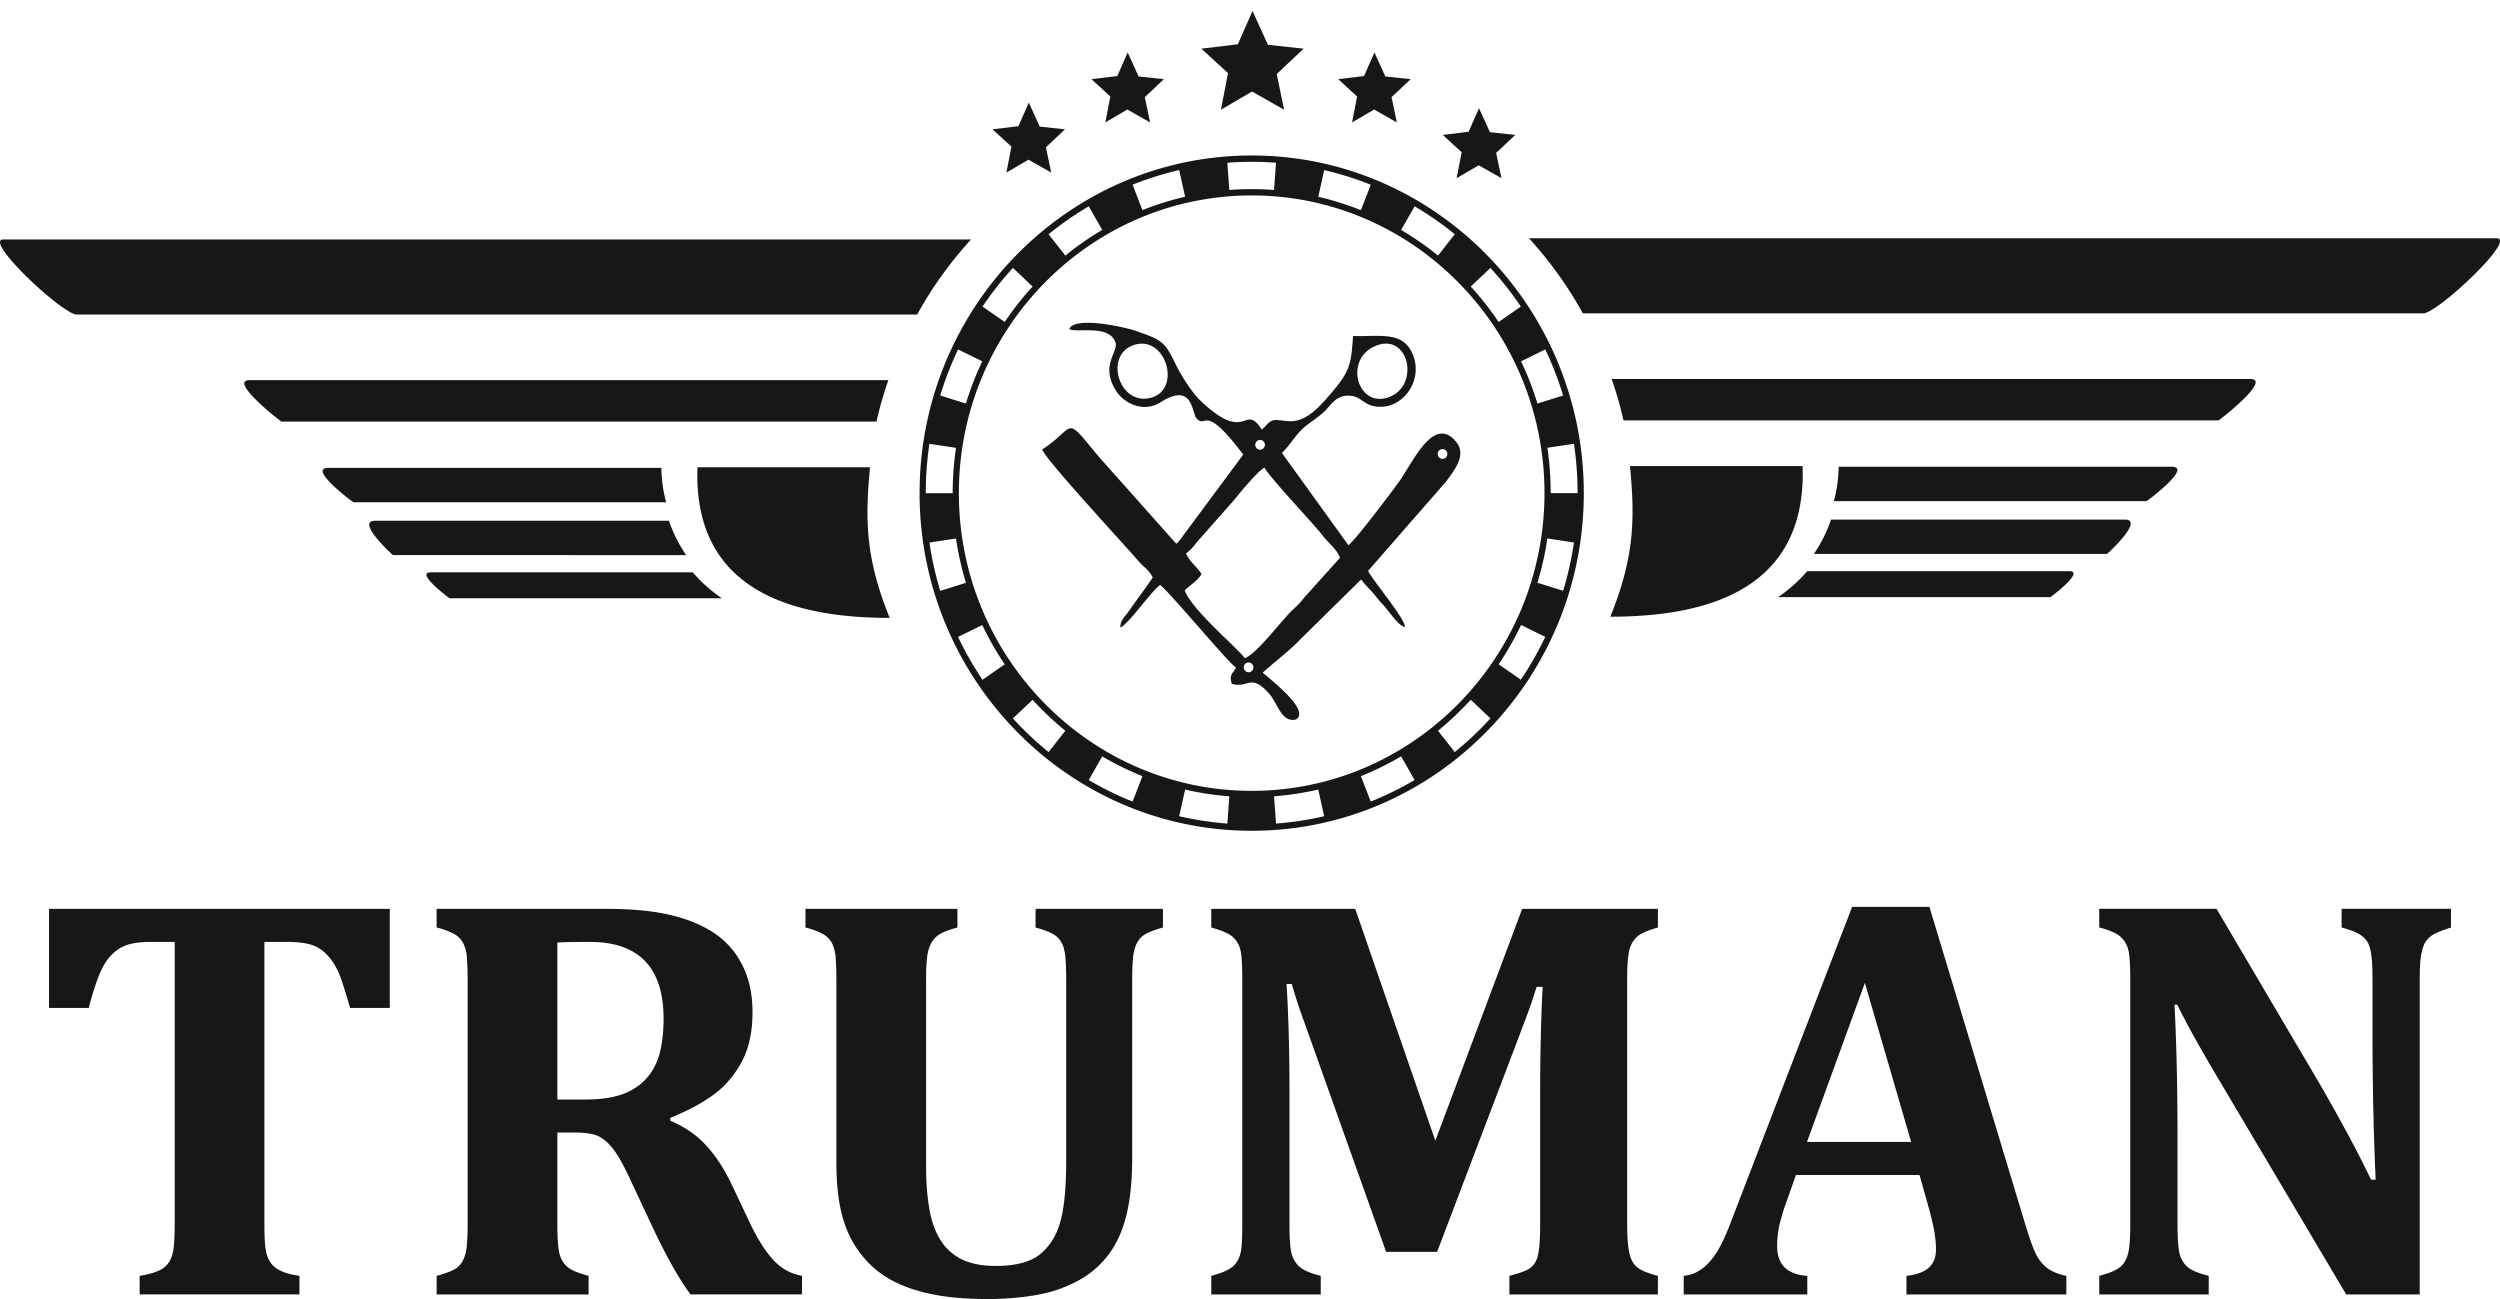<svg width="102" height="53" xmlns="http://www.w3.org/2000/svg"><g fill="#171717" fill-rule="evenodd"><path d="M50.942 27.029c.109 0 .197.09.197.2 0 .11-.088.2-.197.2a.199.199 0 0 1-.196-.2c0-.11.087-.2.196-.2zm7.913-8.707c.108 0 .196.089.196.2 0 .11-.087.2-.196.2a.199.199 0 0 1-.197-.2c0-.111.088-.2.197-.2zm-7.443-.374c.109 0 .197.09.197.2 0 .11-.088.2-.197.2a.198.198 0 0 1-.196-.2c0-.11.088-.2.196-.2zm-3.022 4.634c.223-.184.255-.22.426-.443l1.56-1.767c.219-.28.953-1.157 1.212-1.295.226.417 1.965 2.247 2.354 2.746.301.387.6.576.728.938l-1.443 1.603c-.188.232-.207.26-.458.492-.494.458-1.447 1.777-1.975 1.998-.484-.581-2.147-1.962-2.46-2.764.222-.22.52-.39.69-.666-.206-.328-.484-.494-.634-.842zm7.768-8.483c1.323-.511 1.773 1.6.547 2.09-1.314.528-1.921-1.56-.547-2.09zm-9.925-.012c1.3-.467 1.987 1.726.788 2.122-1.324.437-2.009-1.683-.788-2.122zm-2.607-.663c.277.177 1.616-.21 1.885.543.139.388-.654.936.041 2.004.302.462 1.078.895 1.804.439 1.351-.85 1.25.46 1.48.68.406.39.278-.675 1.889 1.455l-2.628 3.545c-.075.078-.044.05-.105.095l-3.164-3.554c-1.46-1.767-.883-1.217-2.302-.295.07.348 3.25 3.778 3.946 4.58.236.265.408.34.56.645-.216.331-.472.665-.7.984-.13.183-.21.303-.34.478-.139.19-.284.295-.282.581.332-.13 1.238-1.459 1.624-1.738.41.315 2.82 3.222 3.091 3.365-.106.266-.295.263-.166.668.648.205.762-.446 1.508.384.374.416.508 1.218 1.114 1.071.595-.387-1.065-1.636-1.36-1.909.135-.148 1.233-1.015 1.522-1.35l2.492-2.452c.158.205.237.28.438.496.179.19.239.318.44.516.214.211.624.884.91.927.005-.343-1.278-1.85-1.506-2.287l3.196-3.662c.284-.408.848-1.044.406-1.595-.927-1.154-1.783.855-2.366 1.657-.308.421-1.752 2.346-2.038 2.549l-2.712-3.762c.285-.27.508-.648.77-.918.242-.251.655-.49.943-.754.262-.239.477-.7 1.046-.666.554.033.576.491 1.35.45.872-.048 1.613-1.059 1.26-2.053-.376-1.056-1.318-.798-2.467-.832-.092 1.228-.092 1.447-1.166 2.645-.982 1.094-1.443.803-1.958.783-.303-.012-.379.215-.6.39-.74-1.137-.574.655-2.514-1.19-.32-.303-.78-1.022-.97-1.413-.483-.999-.558-1.043-1.689-1.434-.42-.143-2.456-.602-2.682-.066zM17.574 23.352h10.692c.345.402.745.758 1.188 1.058h-11.11c-.007 0-1.432-1.058-.77-1.058zM84.427 23.304H73.734a6.017 6.017 0 0 1-1.189 1.059h11.111c.007 0 1.432-1.059.771-1.059zm-18.726 1.858c.986-2.434 1.009-3.99.802-6.146h7.038c.007.106.01.213.01.32 0 4.816-4.063 5.826-7.85 5.826zm36.155-15.44H62.382a15.968 15.968 0 0 1 2.197 3.061h34.294c.57 0 3.847-3.062 2.983-3.062zm-10.045 5.74H65.754c.194.55.355 1.114.486 1.69h24.276c.027 0 2.2-1.69 1.295-1.69zM86.7 21.199H74.707a5.86 5.86 0 0 1-.7 1.402h11.957c.015 0 1.543-1.402.735-1.402zm1.907-2.156h-13.59a5.654 5.654 0 0 1-.196 1.402h12.766c.007 0 1.894-1.402 1.02-1.402zM13.393 19.09h13.59c.007.484.074.953.196 1.402H14.414c-.007 0-1.894-1.402-1.02-1.402zM15.3 21.247h11.994c.17.501.407.972.7 1.401H16.035c-.015 0-1.543-1.401-.735-1.401zM10.189 15.51h26.057a15.1 15.1 0 0 0-.486 1.69H11.484c-.028 0-2.2-1.69-1.295-1.69zM.144 9.77h39.474a15.999 15.999 0 0 0-2.197 3.062H3.127c-.57 0-3.847-3.063-2.983-3.063zM36.3 25.21c-3.788 0-7.85-1.01-7.85-5.826 0-.107.002-.214.008-.32h7.039c-.206 2.156-.184 3.713.803 6.146zM46.01 2.14l.445.98 1.033.11-.78.733.216 1.032-.928-.526-.9.526.206-1.058-.77-.707 1.054-.127zM41.976 4.186l.445.98 1.032.11-.78.733.216 1.032-.927-.526-.902.526.208-1.058-.772-.707 1.055-.128zM56.077 2.14l.445.98 1.034.11-.78.733.215 1.032-.927-.526-.9.526.205-1.058-.77-.707 1.055-.127zM60.344 4.414l.446.98 1.033.11-.78.733.215 1.032-.928-.526-.9.526.206-1.058-.77-.707 1.054-.127zM51.103.447l.628 1.382 1.459.157-1.1 1.035.302 1.456-1.308-.742-1.271.742.29-1.493-1.088-.998 1.489-.18z"/><path d="M51.069 6.344c-7.472 0-13.55 6.18-13.55 13.777 0 7.596 6.078 13.775 13.55 13.775 7.47 0 13.55-6.179 13.55-13.775 0-7.597-6.08-13.777-13.55-13.777zm-4.457 25.323l-.402 1.038a13.178 13.178 0 0 1-1.789-.88l.55-.965c.523.309 1.072.579 1.64.807zm1.741.547c.586.136 1.189.229 1.803.275l-.08 1.113a13.275 13.275 0 0 1-1.966-.3l.243-1.088zm3.628.275c.615-.046 1.217-.14 1.804-.275l.242 1.088a13.2 13.2 0 0 1-1.965.3l-.081-1.113zm3.544-.822c.569-.228 1.118-.498 1.641-.807l.55.965c-.571.337-1.17.63-1.79.88l-.401-1.038zm-4.456.6c-6.588 0-11.947-5.45-11.947-12.147S44.48 7.974 51.069 7.974c6.587 0 11.946 5.449 11.946 12.146 0 6.697-5.36 12.147-11.946 12.147zM46.612 8.574l-.402-1.038a12.933 12.933 0 0 1 1.9-.597l.243 1.087c-.599.14-1.18.323-1.741.548zm-1.641.807c-.528.31-1.03.661-1.505 1.047l-.684-.871c.517-.42 1.065-.801 1.64-1.14l.549.964zM42.13 11.69c-.413.452-.794.936-1.138 1.447l-.905-.629c.374-.557.79-1.084 1.24-1.577l.803.759zm-2.053 3.051c-.263.553-.487 1.13-.668 1.724l-1.048-.328c.198-.65.442-1.277.728-1.88l.988.484zm-1.072 3.531c-.09.604-.136 1.221-.136 1.85h-1.097c0-.684.05-1.358.148-2.015l1.085.165zm0 3.7c.091.617.227 1.221.405 1.806l-1.048.328a13.466 13.466 0 0 1-.441-1.97l1.084-.165zm1.072 3.53c.267.56.573 1.094.914 1.603l-.905.63a13.637 13.637 0 0 1-.997-1.748l.988-.485zm21.983-10.76l.987-.485c.288.603.53 1.231.729 1.88l-1.049.328a12.43 12.43 0 0 0-.667-1.724zm-.915-1.605a12.408 12.408 0 0 0-1.138-1.447l.803-.758c.45.493.865 1.02 1.24 1.577l-.905.628zm-2.474-2.709a12.247 12.247 0 0 0-1.504-1.046l.55-.965c.574.338 1.122.72 1.638 1.14l-.684.871zm-3.146-1.853a11.938 11.938 0 0 0-1.74-.547l.242-1.087c.653.15 1.288.35 1.9.596l-.402 1.038zM62.06 25.5l.987.484c-.29.61-.623 1.193-.996 1.748l-.906-.63c.342-.508.649-1.043.915-1.602zm.667-1.724c.177-.585.314-1.189.406-1.807l1.085.165c-.1.674-.248 1.333-.442 1.97l-1.049-.328zm.541-3.657c0-.628-.046-1.246-.135-1.85l1.085-.164c.097.657.147 1.33.147 2.014h-1.097zM52.061 6.64l-.08 1.111a11.844 11.844 0 0 0-1.825 0l-.081-1.111a13.085 13.085 0 0 1 1.986 0zM41.327 29.31l.803-.757c.414.452.86.874 1.336 1.261l-.685.871a13.659 13.659 0 0 1-1.454-1.374zm18.028 1.374l-.685-.87a12.49 12.49 0 0 0 1.337-1.262l.803.758c-.45.494-.937.953-1.455 1.374zM5.697 52.814v-.758c.331-.056.593-.127.786-.217a.914.914 0 0 0 .432-.374c.097-.162.153-.366.177-.618.024-.248.036-.558.036-.924V38.43h-.955c-.476 0-.835.052-1.088.162-.25.106-.472.276-.658.508-.18.228-.342.539-.475.924-.134.39-.246.755-.331 1.101H2v-4.043h13.903v4.043h-1.62a20.36 20.36 0 0 0-.355-1.152 3.235 3.235 0 0 0-.286-.625 2.309 2.309 0 0 0-.34-.433 1.6 1.6 0 0 0-.378-.28 1.782 1.782 0 0 0-.5-.153 4.694 4.694 0 0 0-.786-.052h-.85v11.492c0 .405.01.716.035.924.024.213.064.386.128.515.065.13.142.237.23.315.093.082.218.153.38.22.16.067.378.118.656.158v.758h-6.52v.001zm18.318 0h-6.2v-.758c.293-.08.524-.162.693-.249a.86.86 0 0 0 .374-.37c.085-.157.138-.357.162-.598.024-.244.036-.55.036-.917v-9.937c0-.361-.012-.664-.032-.908a1.466 1.466 0 0 0-.153-.603.94.94 0 0 0-.376-.374 3.119 3.119 0 0 0-.705-.259v-.76H24.7c.931 0 1.721.063 2.37.19.65.128 1.218.322 1.705.582.411.216.758.487 1.04.814.283.326.5.707.654 1.14.157.433.233.94.233 1.515 0 .751-.136 1.4-.407 1.936-.274.538-.641.987-1.1 1.345-.46.353-1.077.693-1.847 1.007v.114c.58.248 1.064.575 1.443.988.383.409.73.932 1.036 1.561l.742 1.566c.33.7.661 1.223.987 1.573.327.35.714.563 1.166.642v.759h-4.548c-.459-.614-.975-1.53-1.548-2.742l-.923-1.971c-.273-.586-.51-1-.705-1.247-.197-.243-.403-.413-.608-.508-.21-.09-.532-.138-.964-.138h-.686v3.714c0 .575.028.98.082 1.208.056.232.165.417.322.555.157.137.447.26.87.37v.76h.002zM22.74 38.455v6.405h1.17c.628 0 1.148-.083 1.56-.244.407-.165.734-.397.97-.693.243-.294.408-.645.497-1.042.093-.4.137-.838.137-1.313 0-1.047-.25-1.83-.754-2.353-.504-.523-1.253-.784-2.246-.784-.676 0-1.12.009-1.334.024zm20.76 1.519c0-.575-.023-.976-.076-1.204a1.02 1.02 0 0 0-.298-.547c-.153-.137-.443-.263-.875-.38v-.76h5.196v.76c-.282.078-.507.16-.673.246a.94.94 0 0 0-.379.37c-.085.158-.14.359-.165.598a9.646 9.646 0 0 0-.036.917v7.203c0 .956-.077 1.75-.234 2.392-.157.641-.403 1.184-.734 1.62-.33.438-.741.791-1.233 1.06a5.468 5.468 0 0 1-1.661.578c-.613.113-1.302.173-2.064.173-1.12 0-2.065-.114-2.838-.343-.77-.223-1.4-.566-1.882-1.023a4.178 4.178 0 0 1-1.073-1.667c-.234-.653-.35-1.495-.35-2.522v-7.459c0-.361-.009-.664-.03-.908a1.59 1.59 0 0 0-.152-.603.973.973 0 0 0-.38-.374 3.14 3.14 0 0 0-.7-.259v-.76h6.2v.76c-.323.087-.56.176-.718.271a1.013 1.013 0 0 0-.346.354 1.592 1.592 0 0 0-.166.538 7.352 7.352 0 0 0-.048.98v7.608c0 .606.04 1.16.121 1.66.077.5.222.928.431 1.283.206.358.497.633.867.826.37.193.847.287 1.428.287.806 0 1.402-.157 1.797-.471.391-.315.67-.756.83-1.322.162-.562.242-1.405.242-2.53v-7.352zm24.142-2.132c-.419.118-.701.24-.85.377-.149.134-.254.315-.315.539-.056.228-.089.629-.089 1.204v9.972c0 .468.025.838.073 1.11.048.275.145.48.29.621.146.146.444.272.891.39v.759h-6.058v-.76c.346-.094.588-.172.721-.243a.766.766 0 0 0 .31-.271c.078-.11.133-.28.166-.508.036-.224.057-.598.057-1.12v-5.65c0-.622.012-1.357.032-2.2.024-.845.048-1.447.073-1.798h-.25c-.093.307-.193.606-.298.905-.109.295-.307.822-.596 1.582l-3.165 8.325h-2.08l-3.33-9.348a21.724 21.724 0 0 1-.52-1.581h-.213c.08 1.267.12 2.765.12 4.497v5.302c0 .566.025.964.081 1.184.057.224.166.409.331.555.166.146.452.268.863.37v.759H49.42v-.76c.294-.079.524-.16.693-.255a.928.928 0 0 0 .383-.37c.089-.154.141-.346.161-.585.02-.24.028-.543.028-.91v-9.972c0-.582-.024-.984-.076-1.197a1.033 1.033 0 0 0-.303-.531c-.149-.137-.443-.267-.886-.393v-.76h5.873l3.269 9.461 3.543-9.46h5.538v.76zM78.317 47.94h-5.043l-.387 1.094a9.022 9.022 0 0 0-.274.893 3.956 3.956 0 0 0-.105.917c0 .75.408 1.156 1.23 1.211v.76h-5.043v-.76c.29-.031.544-.133.766-.303.221-.17.418-.397.6-.688.18-.295.375-.712.58-1.259L75.567 37h3.153l3.898 12.912c.173.574.318.983.434 1.227.118.24.27.437.46.586.19.149.456.26.794.33v.76h-6.523v-.76c.412-.047.714-.157.912-.334.197-.176.294-.429.294-.752 0-.235-.029-.503-.08-.794-.058-.291-.146-.66-.275-1.105l-.317-1.13zm-4.592-1.35h4.249l-1.887-6.486-2.362 6.487zM100 37.084v.76a4.513 4.513 0 0 0-.666.255 1.035 1.035 0 0 0-.334.275c-.089.114-.157.291-.205.523-.05.236-.07.594-.07 1.078v12.84h-2.999l-5.315-8.964c-.719-1.217-1.243-2.169-1.58-2.861h-.11c.081 1.652.121 3.395.121 5.233v3.712c0 .575.029.98.084 1.208.061.232.17.413.323.547.153.137.439.255.867.365v.76h-4.467v-.76c.295-.079.524-.16.694-.255a.904.904 0 0 0 .378-.373 1.67 1.67 0 0 0 .157-.595c.025-.236.037-.539.037-.897V39.96c0-.575-.025-.971-.077-1.192a1.043 1.043 0 0 0-.319-.547c-.16-.146-.451-.271-.87-.381v-.76h4.785l4.18 7.09c.261.444.6 1.046 1.016 1.81.418.758.785 1.478 1.108 2.15h.19c-.085-1.832-.13-3.839-.13-6.014v-2.144c0-.5-.02-.858-.06-1.082-.036-.224-.096-.394-.18-.508a.976.976 0 0 0-.33-.286c-.138-.08-.368-.162-.69-.256v-.76H100v.002z"/></g></svg>